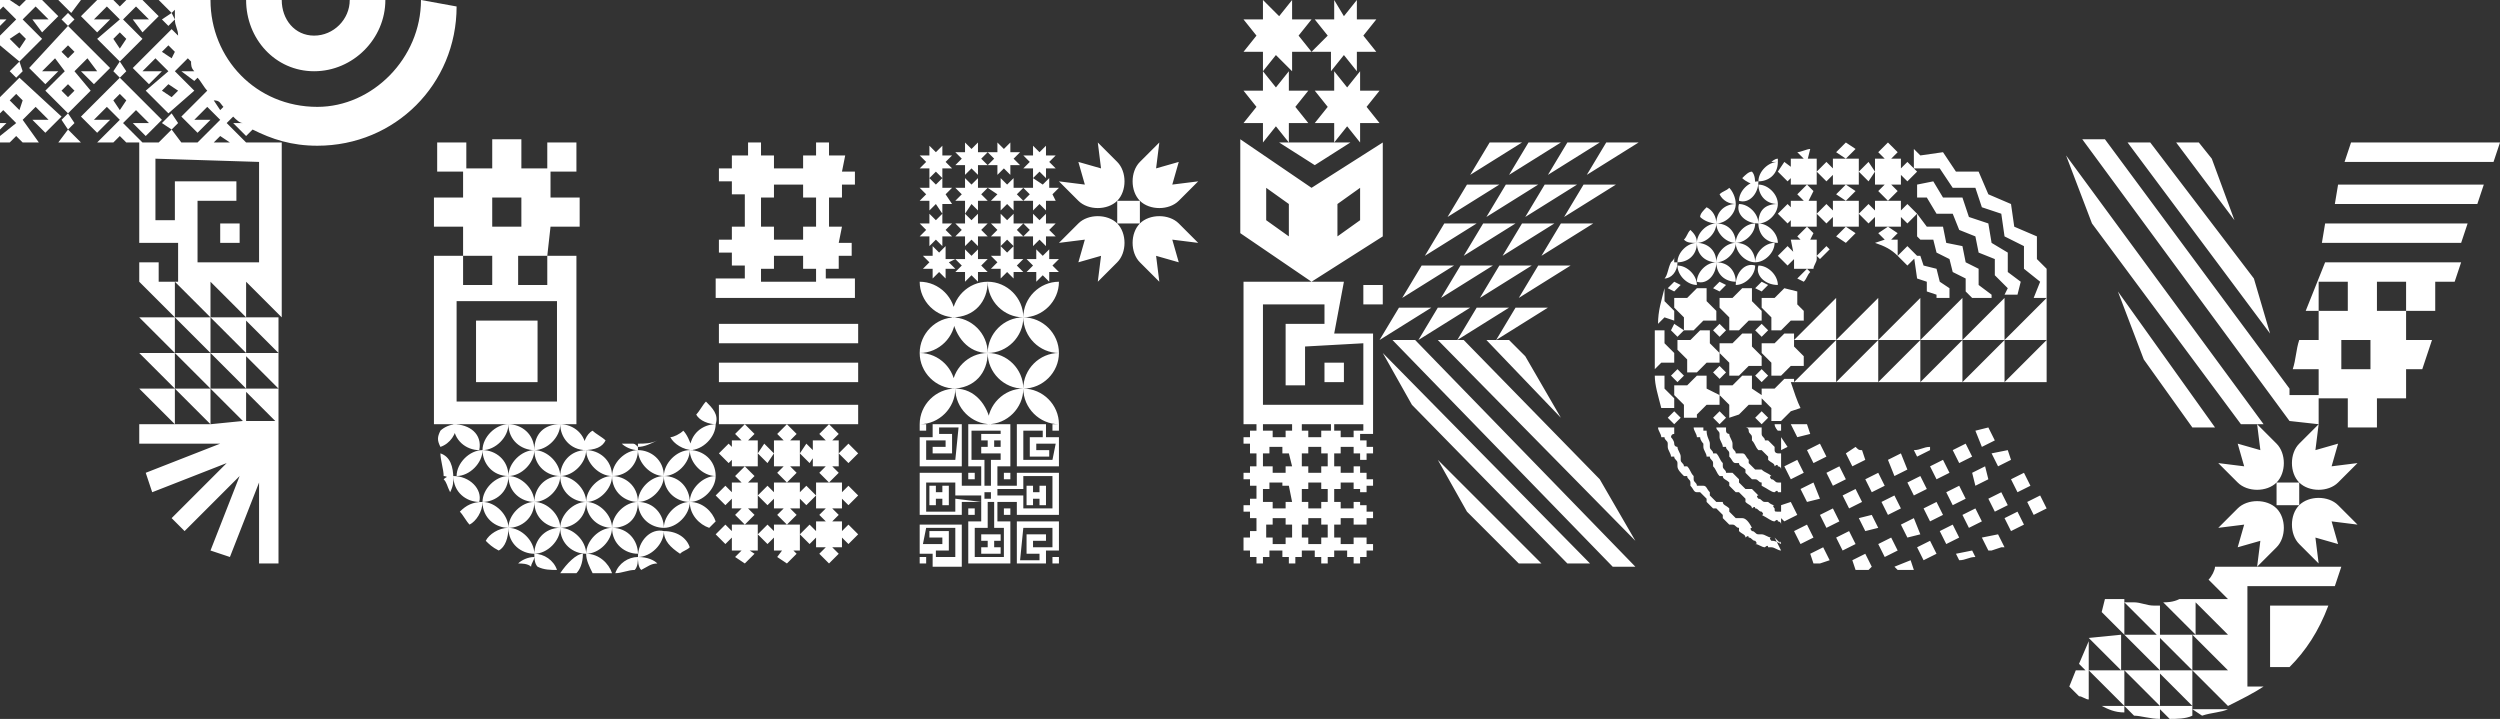<?xml version="1.0" encoding="utf-8"?>
<!-- Generator: Adobe Illustrator 22.0.0, SVG Export Plug-In . SVG Version: 6.00 Build 0)  -->
<svg version="1.2" baseProfile="tiny" id="Layer_1" xmlns="http://www.w3.org/2000/svg" xmlns:xlink="http://www.w3.org/1999/xlink"
	 x="0px" y="0px" viewBox="0 0 77.2 22.2" xml:space="preserve">
<rect x="0" y="0" width="77.2" height="22.2" fill="#333333" stroke="none"/>
<path fill="#FFFFFF" d="M30.5,13.1c0.6,0,1.1-0.5,1.1-1.1C31,12,30.5,12.5,30.5,13.1 M30.5,10.9c0,0.6,0.5,1.1,1.1,1.1
	C31.6,11.4,31.1,10.9,30.5,10.9 M29.5,12c0,0.6,0.5,1.1,1.1,1.1C30.5,12.5,30.1,12,29.5,12 M30.5,8.7c-0.6,0-1.1,0.5-1.1,1.1
	C30.1,9.8,30.5,9.3,30.5,8.7 M30.5,10.9c0-0.6-0.5-1.1-1.1-1.1C29.5,10.4,29.9,10.9,30.5,10.9 M29.5,9.8c-0.6,0-1.1,0.5-1.1,1.1
	C29,10.9,29.5,10.4,29.5,9.8 M30.5,10.9c-0.6,0-1.1,0.5-1.1,1.1C30.1,12,30.5,11.5,30.5,10.9 M31.6,12c0.6,0,1.1-0.5,1.1-1.1
	C32.1,10.9,31.6,11.4,31.6,12 M28.4,10.9c0,0.6,0.5,1.1,1.1,1.1C29.5,11.4,29,10.9,28.4,10.9 M29.5,8l-0.3,0V7.6l-0.2,0.2l-0.2-0.2
	l0,0.3l-0.3,0l0.2,0.2l-0.2,0.2l0.3,0l0,0.3l0.2-0.2l0.2,0.2l0-0.3l0.3,0l-0.2-0.2L29.5,8z M28.4,8.7c0,0.6,0.5,1.1,1.1,1.1
	C29.5,9.2,29,8.7,28.4,8.7 M28.4,13.1c0.6,0,1.1-0.5,1.1-1.1C28.9,12,28.4,12.5,28.4,13.1 M32.7,13.1c0-0.6-0.5-1.1-1.1-1.1
	C31.6,12.6,32.1,13.1,32.7,13.1 M29.8,6.6L30,6.3l0.2,0.2l0-0.3l0.3,0L30.3,6l0.2-0.2l-0.3,0l0-0.3L30,5.7l-0.2-0.2v0.3l-0.3,0
	L29.7,6l-0.2,0.2l0.3,0L29.8,6.6z M31.6,5.2h0.3l0,0.3l0.2-0.2l0.2,0.2V5.2l0.3,0l-0.2-0.2l0.2-0.2l-0.3,0l0-0.3l-0.2,0.2l-0.2-0.2
	l0,0.3l-0.3,0l0.2,0.2L31.6,5.2z M36.4,6.9c-0.3-0.3-0.9-0.3-1.2,0c-0.3,0.3-0.3,0.9,0,1.2l0.6,0.6l-0.1-0.8l0.7,0.2l-0.2-0.7
	L37,7.5L36.4,6.9z M33.3,6.9l-0.6,0.6l0.8-0.1l-0.2,0.7L34,7.9l-0.1,0.8l0.6-0.6c0.3-0.3,0.3-0.9,0-1.2C34.2,6.6,33.6,6.6,33.3,6.9
	 M31.9,5.5l0,0.3h-0.3L31.8,6l-0.2,0.2h0.3l0,0.3l0.2-0.2l0.2,0.2V6.2l0.3,0L32.5,6l0.2-0.2l-0.3,0l0-0.3l-0.2,0.2L31.9,5.5z
	 M31.9,6.6l0,0.3l-0.3,0l0.2,0.2l-0.2,0.2l0.3,0l0,0.3l0.2-0.2l0.2,0.2l0-0.3h0.3l-0.2-0.2l0.2-0.2l-0.3,0l0-0.3l-0.2,0.2L31.9,6.6z
	 M30.5,5.1l0.3,0v0.3l0.2-0.2l0.2,0.2l0-0.3l0.3,0l-0.2-0.2l0.2-0.2h-0.3l0-0.3l-0.2,0.2l-0.2-0.2l0,0.3l-0.3,0l0.2,0.2L30.5,5.1z
	 M36.4,5l-0.7,0.2l0.1-0.8L35.2,5c-0.3,0.3-0.3,0.9,0,1.2l-0.7,0l0,0.7l0.7,0V6.2c0.3,0.3,0.9,0.3,1.2,0L37,5.6l-0.8,0.1L36.4,5z
	 M31.6,8h-0.3V7.6l-0.2,0.2l-0.2-0.2l0,0.3l-0.3,0l0.2,0.2l-0.2,0.2l0.3,0l0,0.3l0.2-0.2l0.2,0.2V8.4h0.3l-0.2-0.2L31.6,8z
	 M32.7,10.9c0-0.6-0.5-1.1-1.1-1.1C31.6,10.4,32.1,10.9,32.7,10.9 M32.4,8l0-0.3l-0.2,0.2l-0.2-0.2l0,0.3l-0.3,0l0.2,0.2l-0.2,0.2
	l0.3,0l0,0.3l0.2-0.2l0.2,0.2l0-0.3l0.3,0l-0.2-0.2L32.7,8L32.4,8z M30.5,8l-0.3,0l0-0.3L30,7.9l-0.2-0.2l0,0.3l-0.3,0l0.2,0.2
	l-0.2,0.2l0.3,0v0.3L30,8.5l0.2,0.2V8.4l0.3,0l-0.2-0.2L30.5,8z M29.1,7.6l0-0.3l0.3,0l-0.2-0.2l0.2-0.2l-0.3,0l0-0.3l-0.2,0.2
	l-0.2-0.2l0,0.3l-0.3,0l0.2,0.2l-0.2,0.2h0.3v0.3l0.2-0.2L29.1,7.6z M29.5,5.1l0.3,0l0,0.3L30,5.2l0.2,0.2l0-0.3h0.3l-0.2-0.2
	l0.2-0.2l-0.3,0l0-0.3L30,4.6l-0.2-0.2l0,0.3l-0.3,0l0.2,0.2L29.5,5.1z M29.1,5.5l0-0.3h0.3l-0.2-0.2l0.2-0.2h-0.3l0-0.3l-0.2,0.2
	l-0.2-0.2v0.3l-0.3,0l0.2,0.2l-0.2,0.2l0.3,0l0,0.3l0.2-0.2L29.1,5.5z M31.6,7.3l-0.2-0.2l0.2-0.2h-0.3l0-0.3l-0.2,0.2l-0.2-0.2v0.3
	l-0.3,0l0.2,0.2l-0.2,0.2l0.3,0v0.3l0.2-0.2l0.2,0.2l0-0.3L31.6,7.3z M29.1,6.6l0-0.3l0.3,0L29.2,6l0.2-0.2l-0.3,0l0-0.3l-0.2,0.2
	l-0.2-0.2v0.3h-0.3L28.6,6l-0.2,0.2l0.3,0l0,0.3l0.2-0.2L29.1,6.6z M32.7,8.7c-0.6,0-1.1,0.5-1.1,1.1C32.2,9.8,32.7,9.3,32.7,8.7
	 M30.5,5.8L30.8,6l-0.2,0.2h0.3l0,0.3l0.2-0.2l0.2,0.2l0-0.3l0.3,0L31.4,6l0.2-0.2l-0.3,0l0-0.3l-0.2,0.2l-0.2-0.2l0,0.3H30.5z
	 M30.5,10.9c0.6,0,1.1-0.5,1.1-1.1C31,9.8,30.5,10.3,30.5,10.9 M30.5,8.7c0,0.6,0.5,1.1,1.1,1.1C31.6,9.2,31.1,8.7,30.5,8.7
	 M30.5,7.3l-0.2-0.2l0.2-0.2l-0.3,0l0-0.3L30,6.8l-0.2-0.2l0,0.3h-0.3l0.2,0.2l-0.2,0.2l0.3,0l0,0.3L30,7.4l0.2,0.2l0-0.3H30.5z
	 M33.5,5.7l-0.8-0.1l0.6,0.6c0.3,0.3,0.9,0.3,1.2,0c0.3-0.3,0.3-0.9,0-1.2l-0.6-0.6L34,5.2L33.3,5L33.5,5.7z M17.2,17.6
	c-0.1-0.3-0.4-0.5-0.7-0.5c0,0.1,0,0.3,0.1,0.4C16.8,17.6,17,17.6,17.2,17.6 M15,16.7c0.1,0.1,0.2,0.2,0.4,0.3
	c0.2-0.1,0.3-0.4,0.3-0.7C15.4,16.3,15.1,16.5,15,16.7 M16.4,17.5c0-0.1,0.1-0.2,0.1-0.3c-0.2,0-0.4,0.1-0.5,0.2
	C16.1,17.4,16.3,17.4,16.4,17.5 M14.2,15.8c0.1,0.1,0.2,0.3,0.3,0.4c0.2-0.1,0.4-0.4,0.4-0.7C14.6,15.5,14.4,15.6,14.2,15.8
	 M13.6,14c0,0.2,0.1,0.5,0.1,0.7c0.1,0,0.2,0.1,0.3,0.1C14,14.4,13.9,14.1,13.6,14 M13.9,15.2C14,15,14,14.9,14,14.7
	c-0.1,0-0.2,0-0.3,0.1C13.8,14.9,13.8,15,13.9,15.2 M17.3,17.7c0.2,0,0.3,0,0.5,0c0.1-0.1,0.2-0.3,0.2-0.6
	C17.8,17.1,17.5,17.4,17.3,17.7 M18.9,17.7c-0.1-0.3-0.4-0.6-0.8-0.6c0,0.2,0.1,0.4,0.2,0.6C18.5,17.7,18.7,17.7,18.9,17.7 M25.9,14
	l0-0.4l-0.4,0l-0.4,0l0,0.4l0,0.4h0.4l0.4,0L25.9,14z M13.6,13.8c0.3-0.1,0.5-0.4,0.5-0.7c-0.2,0-0.4,0.1-0.5,0.2
	C13.5,13.5,13.5,13.6,13.6,13.8 M25.6,14.9l0.3-0.3l-0.3-0.3l-0.3,0.3L25.6,14.9z M21.9,16.3c0.1-0.1,0.1-0.1,0.2-0.2
	c-0.1-0.3-0.4-0.6-0.8-0.6C21.3,15.9,21.6,16.2,21.9,16.3 M19,17.7c0.2,0,0.4-0.1,0.6-0.1c0.1-0.1,0.1-0.3,0.1-0.4
	C19.4,17.2,19.1,17.4,19,17.7 M20.3,17.4c-0.1-0.1-0.3-0.2-0.6-0.2c0,0.1,0,0.3,0.1,0.4C20,17.5,20.1,17.4,20.3,17.4 M21,17.1
	c0.1-0.1,0.2-0.1,0.3-0.2c-0.1-0.3-0.4-0.5-0.8-0.5C20.5,16.7,20.7,16.9,21,17.1 M18.7,13.6c-0.1-0.1-0.3-0.2-0.4-0.3
	c-0.2,0.1-0.3,0.4-0.3,0.6C18.4,13.9,18.6,13.8,18.7,13.6 M19.7,15.5c0.4,0,0.8-0.4,0.8-0.8C20.1,14.7,19.7,15.1,19.7,15.5
	 M19.7,15.5c0-0.5-0.4-0.8-0.8-0.8C18.9,15.2,19.3,15.5,19.7,15.5 M13.5,4.4l0,0.9l0.9,0l0-0.9L13.5,4.4z M16.5,15.5
	c0.4,0,0.8-0.4,0.8-0.8C16.8,14.7,16.5,15.1,16.5,15.5 M18.1,15.5c0.4,0,0.8-0.4,0.8-0.8C18.5,14.7,18.1,15.1,18.1,15.5 M19.7,13.9
	c-0.4,0-0.8,0.4-0.8,0.8C19.4,14.7,19.7,14.3,19.7,13.9 M16.5,13.9c0,0.5,0.4,0.8,0.8,0.8C17.3,14.3,16.9,13.9,16.5,13.9 M15.7,14.7
	c0,0.5,0.4,0.8,0.8,0.8C16.5,15.1,16.1,14.7,15.7,14.7 M20.5,14.7c0-0.5-0.4-0.8-0.8-0.8C19.7,14.3,20.1,14.7,20.5,14.7 M25.2,15.3
	l0,0.4l0.4,0l0.4,0l0-0.4l0-0.4l-0.4,0h-0.4V15.3z M17.8,4.4l-0.9,0l0,0.9l0.9,0L17.8,4.4z M16.5,13.9c-0.4,0-0.8,0.4-0.8,0.8
	C16.1,14.7,16.5,14.3,16.5,13.9 M17.3,14.7c0,0.5,0.4,0.8,0.8,0.8C18.1,15.1,17.7,14.7,17.3,14.7 M15.7,13.1c0,0.5,0.4,0.8,0.8,0.8
	C16.5,13.4,16.1,13.1,15.7,13.1 M19.7,13.7c0,0,0,0.1,0,0.1c0.2,0,0.4-0.1,0.6-0.2C20.1,13.7,19.9,13.7,19.7,13.7 M19.5,13.7
	c-0.1,0-0.2,0-0.3,0c0.1,0.1,0.3,0.2,0.5,0.2c0,0,0-0.1,0-0.1C19.6,13.7,19.6,13.7,19.5,13.7 M25.6,13.1l-0.3,0.3l0.3,0.3l0.3-0.3
	L25.6,13.1z M22.1,15.3l0.3,0.3l0.3-0.3L22.4,15L22.1,15.3z M22.1,16.5l0.3,0.3l0.3-0.3l-0.3-0.3L22.1,16.5z M22.2,14l0.3,0.3
	l0.3-0.3l-0.3-0.3L22.2,14z M23,13.1l-0.3,0.3l0.3,0.3l0.3-0.3L23,13.1z M25.6,16.2l0.3-0.3l-0.3-0.3l-0.3,0.3L25.6,16.2z M26.5,14
	l-0.3-0.3L25.9,14l0.3,0.3L26.5,14z M24.3,13.1l-0.3,0.3l0.3,0.3l0.3-0.3L24.3,13.1z M26.5,16.5l-0.3-0.3l-0.3,0.3l0.3,0.3
	L26.5,16.5z M23.5,4.4l-0.4,0l0,0.4l0.4,0L23.5,4.4z M26.5,15.3L26.2,15l-0.3,0.3l0.3,0.3L26.5,15.3z M25.6,4.4l-0.4,0l0,0.4l0.4,0
	L25.6,4.4z M18.9,14.7c0-0.5-0.4-0.8-0.8-0.8C18.1,14.3,18.5,14.7,18.9,14.7 M25.6,17.4l0.3-0.3l-0.3-0.3l-0.3,0.3L25.6,17.4z
	 M25.2,14l-0.3-0.3L24.7,14l0.3,0.3L25.2,14z M24.3,17.4l0.3-0.3l-0.3-0.3L24,17.2L24.3,17.4z M23,17.4l0.3-0.3L23,16.9l-0.3,0.3
	L23,17.4z M23.4,16.5l0.3,0.3l0.3-0.3l-0.3-0.3L23.4,16.5z M23,16.2l-0.4,0l0,0.4l0,0.4l0.4,0h0.4l0-0.4l0-0.4H23z M23,15.6
	l-0.3,0.3l0.3,0.3l0.3-0.3L23,15.6z M24.3,16.2l-0.4,0l0,0.4l0,0.4l0.4,0h0.4l0-0.4l0-0.4L24.3,16.2z M23.4,15.3l0-0.4H23l-0.4,0
	l0,0.4l0,0.4l0.4,0h0.4L23.4,15.3z M25.2,16.5l0,0.4l0.4,0l0.4,0l0-0.4v-0.4h-0.4l-0.4,0L25.2,16.5z M24.7,16.5l0.3,0.3l0.3-0.3
	l-0.3-0.3L24.7,16.5z M24.3,14.9l0.3-0.3l-0.3-0.3L24,14.6L24.3,14.9z M23.4,15.3l0.3,0.3l0.3-0.3L23.7,15L23.4,15.3z M24.3,16.2
	l0.3-0.3l-0.3-0.3L24,15.9L24.3,16.2z M25.2,15.3L24.9,15l-0.3,0.3l0.3,0.3L25.2,15.3z M23.4,14l0-0.4l-0.4,0h-0.4l0,0.4l0,0.4
	l0.4,0h0.4L23.4,14z M23,14.4l-0.3,0.3l0.3,0.3l0.3-0.3L23,14.4z M23.9,14l-0.3-0.3L23.4,14l0.3,0.3L23.9,14z M24.3,14.4l0.4,0
	l0-0.4l0-0.4l-0.4,0l-0.4,0V14l0,0.4L24.3,14.4z M23.9,15.3l0,0.4l0.4,0l0.4,0l0-0.4l0-0.4l-0.4,0l-0.4,0L23.9,15.3z M18.1,17.1
	c0.4,0,0.8-0.4,0.8-0.8C18.5,16.3,18.1,16.7,18.1,17.1 M19.7,15.5c-0.4,0-0.8,0.4-0.8,0.8C19.4,16.3,19.7,16,19.7,15.5 M18.1,15.5
	c0,0.5,0.4,0.8,0.8,0.8C18.9,15.9,18.5,15.5,18.1,15.5 M19.7,17.2c0.4,0,0.8-0.4,0.8-0.8C20.1,16.3,19.7,16.7,19.7,17.2 M18.9,16.3
	c0,0.5,0.4,0.8,0.8,0.8C19.7,16.7,19.4,16.3,18.9,16.3 M17.3,16.3c0,0.5,0.4,0.8,0.8,0.8C18.1,16.7,17.7,16.3,17.3,16.3 M19.7,15.5
	c0,0.5,0.4,0.8,0.8,0.8C20.5,15.9,20.2,15.5,19.7,15.5 M15.7,16.3c0,0.5,0.4,0.8,0.8,0.8C16.5,16.7,16.1,16.3,15.7,16.3 M16.5,15.5
	c-0.4,0-0.8,0.4-0.8,0.8C16.1,16.3,16.5,16,16.5,15.5 M16.5,15.5c0,0.5,0.4,0.8,0.8,0.8C17.3,15.9,16.9,15.5,16.5,15.5 M18.1,15.5
	c-0.4,0-0.8,0.4-0.8,0.8C17.7,16.3,18.1,16,18.1,15.5 M16.5,17.1c0.4,0,0.8-0.4,0.8-0.8C16.8,16.3,16.5,16.7,16.5,17.1 M22.2,13.1
	l4.3,0l0-0.6l-4.3,0L22.2,13.1z M21.8,12.4c-0.1,0.1-0.2,0.3-0.3,0.4c0.1,0.2,0.4,0.3,0.6,0.3C22.2,12.8,22,12.6,21.8,12.4
	 M22.2,11.8l4.3,0l0-0.6l-4.3,0L22.2,11.8z M22.2,10.6l4.3,0l0-0.6l-4.3,0L22.2,10.6z M21.3,13.9c0.4,0,0.8-0.4,0.8-0.8
	C21.7,13.1,21.3,13.4,21.3,13.9 M21.3,15.5c0.4,0,0.8-0.4,0.8-0.8C21.7,14.7,21.3,15.1,21.3,15.5 M21.1,13.3
	c-0.1,0.1-0.3,0.2-0.4,0.2c0.1,0.2,0.4,0.4,0.7,0.4C21.3,13.6,21.2,13.4,21.1,13.3 M20.5,14.7c0,0.5,0.4,0.8,0.8,0.8
	C21.3,15.1,21,14.7,20.5,14.7 M20.5,16.3c0.4,0,0.8-0.4,0.8-0.8C20.9,15.5,20.5,15.9,20.5,16.3 M22.1,14.7c0-0.5-0.4-0.8-0.8-0.8
	C21.3,14.3,21.7,14.7,22.1,14.7 M20.5,14.7c0.4,0,0.8-0.4,0.8-0.8C20.9,13.9,20.5,14.3,20.5,14.7 M26.1,4.8l-1.3,0l0,0.4l-0.9,0
	l0-0.4l-1.3,0l0,0.4l-0.4,0l0,0.4l0.4,0l0,0.4l0.4,0L23,7l-0.4,0l0,0.4l-0.4,0l0,0.4l0.4,0l0,0.4l0.4,0l0,0.4l-0.9,0l0,0.6l4.3,0
	l0-0.6l-0.9,0V8.3l0.4,0l0-0.4l0.4,0l0-0.4l-0.4,0L26,7h-0.4l0-0.9l0.4,0l0-0.4h0.4l0-0.4l-0.4,0L26.1,4.8z M25.2,8.7l-1.7,0l0-0.4
	l0.4,0l0-0.4l0.9,0l0,0.4l0.4,0L25.2,8.7z M25.2,7l-0.4,0l0,0.4l-0.9,0l0-0.4l-0.4,0l0-0.9l0.4,0l0-0.4l0.9,0l0,0.4h0.4L25.2,7z
	 M18.1,13.9c0-0.5-0.4-0.8-0.8-0.8C17.3,13.5,17.6,13.9,18.1,13.9 M15.7,13.1c-0.4,0-0.8,0.4-0.8,0.8C15.3,13.9,15.7,13.5,15.7,13.1
	 M17.3,13.1l0.5,0l0-5.2l-0.9,0l0,0.9l-0.9,0l0-0.9l0.9,0L17,7l0.9,0l0-0.9l-0.9,0l0-0.9l-0.9,0l0-0.9l-0.9,0l0,0.9l-0.9,0l0,0.9
	l-0.9,0l0,0.9l0.9,0l0,0.9l0.9,0l0,0.9l-0.9,0l0-0.9l-0.9,0l0,5.2l0.5,0l1.6,0L17.3,13.1z M15.2,6.1l0.9,0l0,0.9l-0.9,0L15.2,6.1z
	 M14.1,9.3l3.1,0l0,3.1l-3.1,0L14.1,9.3z M15.7,14.7c0-0.5-0.4-0.8-0.8-0.8C14.9,14.3,15.2,14.7,15.7,14.7 M17.3,14.7
	c0.4,0,0.8-0.4,0.8-0.8C17.6,13.9,17.3,14.3,17.3,14.7 M16.5,13.9c0.4,0,0.8-0.4,0.8-0.8C16.8,13.1,16.5,13.4,16.5,13.9 M14.7,11.8
	l1.9,0l0-1.9l-1.9,0L14.7,11.8z M14,13.1c0,0.5,0.4,0.8,0.8,0.8C14.9,13.4,14.5,13.1,14,13.1 M14,14.7c0,0.5,0.4,0.8,0.8,0.8
	C14.9,15.1,14.5,14.7,14,14.7 M14.9,13.9c-0.4,0-0.8,0.4-0.8,0.8C14.5,14.7,14.9,14.3,14.9,13.9 M15.7,14.7c-0.4,0-0.8,0.4-0.8,0.8
	C15.3,15.5,15.7,15.2,15.7,14.7 M14.9,15.5c0,0.5,0.4,0.8,0.8,0.8C15.7,15.9,15.3,15.5,14.9,15.5 M69,6.8l-0.7-1.9l-0.4-0.5l-0.7,0
	L69,6.8z M71,15.6c-0.3,0.3-0.3,0.9,0,1.2l0.6,0.6l-0.1-0.8l0.7,0.2L72,16.1l0.8,0.1l-0.6-0.6C71.9,15.3,71.3,15.3,71,15.6
	 M64.5,19.7l1,1l0-1.1L64.5,19.7L64.5,19.7z M70.3,16.9c0.3-0.3,0.3-0.9,0-1.2c-0.3-0.3-0.9-0.3-1.2,0l-0.6,0.6l0,0l0.8-0.1
	l-0.2,0.7l0.7-0.2l-0.1,0.8L70.3,16.9z M72.1,6.3l4.4,0l0.2-0.6l-4.5,0L72.1,6.3z M71.7,7.5l4.3,0l0.2-0.6l-4.4,0L71.7,7.5z
	 M66.4,4.4l-0.7,0l4.4,5.9l-0.5-1.7L66.4,4.4z M64.9,18.9l0.7,0.7l0-1.1l-0.6,0L64.9,18.9z M70.7,13L70.7,13l0.9,0.1l0-0.9l-0.9,0
	v-0.2l-5.7-7.7l-0.7,0L70.7,13z M67,22.2c0.2,0,0.5,0,0.7-0.1l0-0.3l-1.1,0L67,22.2z M67.7,21.8l0-1.1l-1.1,0L67.7,21.8z M65.9,22.1
	c0.2,0,0.5,0.1,0.8,0.1l0-0.4l-1.1,0L65.9,22.1z M67.7,20.7l0-1.1l-1.1,0L67.7,20.7z M66.8,18.6l1,1l0-1.1l-0.5,0
	C67.1,18.6,66.9,18.6,66.8,18.6 M70.1,20.6l0.6,0c0.5-0.5,0.9-1.1,1.2-1.9l-1.8,0L70.1,20.6z M72.6,4.4L72.4,5L77,5l0.2-0.6
	L72.6,4.4z M68.2,17.9l0.6,0.6v0l-1.1,0l1.1,1.1l-1.1,0l1.1,1.1l-1.1,0l1.1,1.1c0.4-0.2,0.8-0.4,1.1-0.6l-0.5,0l0-3.1l2.7,0l0.2-0.6
	l-3.9,0C68.4,17.6,68.3,17.8,68.2,17.9 M66.7,21.8l0-1.1l-1.1,0L66.7,21.8z M66.7,20.7l0-1.1l-1.1,0L66.7,20.7z M68,22.1
	c0.3-0.1,0.6-0.1,0.8-0.2l-1.1,0L68,22.1z M65.9,18.6h-0.3l1.1,1.1l0-1c-0.1,0-0.1,0-0.2,0C66.3,18.7,66.1,18.6,65.9,18.6 M71.2,9.6
	l0.4,0l0-0.9l0.9,0l0,0.9l-0.9,0l0,0.9l-0.6,0c-0.1,0.3-0.1,0.6-0.2,0.9l0.8,0l0,0.9l0.9,0l0,0.9l0.9,0l0-0.9l0.9,0l0-0.9l0.5,0
	l0.3-0.9l-0.8,0l0-0.9l-0.9,0l0-0.9l0.9,0l0,0.9l0.9,0l0-0.9l0.6,0l0.2-0.6l-4.2,0L71.2,9.6z M73.2,11.4l-0.9,0l0-0.9l0.9,0
	L73.2,11.4z M63.9,21.2l0.3,0.3c0.1,0,0.2,0.1,0.3,0.1l0-0.9l-0.4,0L63.9,21.2z M65.4,9l0.8,2.1l1.5,2.1h0.7L65.4,9z M64.5,19.8
	l-0.3,0.7l0.3,0.3L64.5,19.8z M65.6,21.8l0-1.1l-1.1,0L65.6,21.8z M65.6,22v-0.2l-0.7,0C65.1,21.9,65.3,22,65.6,22 M70.3,15.6l0.7,0
	l0-0.7c0.3,0.3,0.9,0.3,1.2,0l0.6-0.6L72,14.4l0.2-0.7l-0.7,0.2l0.1-0.8L71,13.7c-0.3,0.3-0.3,0.9,0,1.2l-0.7,0L70.3,15.6z
	 M69.7,13.1l0.1,0.8l-0.7-0.2l0.2,0.7l-0.8-0.1l0.6,0.6c0.3,0.3,0.9,0.3,1.2,0c0.3-0.3,0.3-0.9,0-1.2L69.7,13.1z M63.8,4.8l0.8,2.1
	l4.6,6.2l0.7,0L63.8,4.8z M54.9,8.8c0-0.3-0.3-0.6-0.6-0.6C54.2,8.5,54.5,8.8,54.9,8.8 M60,14.2l-0.4,0.2l0.2,0.4l0.4-0.2L60,14.2z
	 M53,6.9c0,0.3,0.3,0.6,0.6,0.6C53.6,7.2,53.4,6.9,53,6.9c0.3,0,0.6-0.3,0.6-0.6C53.3,6.3,53,6.5,53,6.9c0-0.2-0.1-0.4-0.3-0.5
	c-0.1,0.1-0.2,0.2-0.2,0.3C52.6,6.8,52.8,6.9,53,6.9L53,6.9c-0.3,0-0.6,0.3-0.6,0.6C52.7,7.5,53,7.2,53,6.9 M54.3,6.9
	c0-0.3-0.3-0.6-0.6-0.6C53.6,6.6,53.9,6.9,54.3,6.9 M52.4,8.8c0-0.3-0.3-0.6-0.6-0.6C51.8,8.5,52.1,8.8,52.4,8.8 M52.4,7.5
	c-0.3,0-0.6,0.3-0.6,0.6C52.1,8.1,52.4,7.9,52.4,7.5 M53.8,10.3l-0.3,0.3h-0.4v0.3l0.3,0.3l0,0.4h0.3l0.3-0.3l0.4,0l0-0.3l-0.3-0.3
	l0-0.4H53.8z M52,7.4c0.1,0.1,0.2,0.1,0.4,0.1c0-0.2-0.1-0.3-0.2-0.4C52.1,7.2,52.1,7.3,52,7.4 M53.1,10.4L53.1,10.4L53.1,10.4
	L53.1,10.4l0.2-0.2h0l0,0L53.1,10v0h0l0,0l-0.2,0.2l0,0L53.1,10.4z M53.8,5.5c0.1,0.1,0.3,0.2,0.4,0.2c0-0.1,0-0.3-0.1-0.4
	C54,5.3,53.9,5.4,53.8,5.5 M54.9,5c-0.3,0-0.6,0.3-0.6,0.6C54.6,5.6,54.9,5.4,54.9,5 M53.4,5.8c-0.1,0.1-0.2,0.1-0.3,0.2
	c0.1,0.2,0.3,0.3,0.5,0.3C53.6,6.1,53.5,5.9,53.4,5.8 M54.7,5c0.1,0,0.1,0,0.2,0c0,0,0-0.1,0-0.1C54.8,4.9,54.7,5,54.7,5 M53,8.1
	L53,8.1c-0.3,0-0.6,0.3-0.6,0.6C52.7,8.8,53,8.5,53,8.1c0,0.4,0.3,0.6,0.6,0.6C53.6,8.4,53.4,8.1,53,8.1c0.3,0,0.6-0.3,0.6-0.6
	C53.3,7.5,53,7.8,53,8.1c0-0.4-0.3-0.6-0.6-0.6C52.4,7.9,52.7,8.1,53,8.1 M54.9,7.5c0-0.3-0.3-0.6-0.6-0.6
	C54.3,7.2,54.5,7.5,54.9,7.5 M59.3,16.5L59.1,16l-0.4,0.2l0.2,0.4L59.3,16.5z M55.4,7.9l0,0.4l0.4,0H56C56,8.2,56.1,8.1,56.1,8
	l0-0.2l0-0.4h-0.4l-0.4,0L55.4,7.9z M54.2,8.1c0.3,0,0.6-0.3,0.6-0.6C54.5,7.5,54.2,7.8,54.2,8.1 M54.3,6.9c0.3,0,0.6-0.3,0.6-0.6
	C54.5,6.3,54.3,6.5,54.3,6.9 M53.6,7.5c0.3,0,0.6-0.3,0.6-0.6C53.9,6.9,53.6,7.2,53.6,7.5 M59.3,14.7l-0.4,0.2l0.2,0.4l0.4-0.2
	L59.3,14.7z M53.6,8.8c0.3,0,0.6-0.3,0.6-0.6C53.9,8.1,53.6,8.4,53.6,8.8 M53.6,7.5c0,0.3,0.3,0.6,0.6,0.6C54.2,7.8,54,7.5,53.6,7.5
	 M54.3,5.6c-0.3,0-0.6,0.3-0.6,0.6C54,6.3,54.3,6,54.3,5.6 M51.8,8.1c-0.1,0-0.1,0-0.2,0c-0.1,0.2-0.1,0.4-0.2,0.5
	C51.6,8.6,51.8,8.4,51.8,8.1 M60,15.9l-0.2-0.4l-0.4,0.2l0.2,0.4L60,15.9z M51.7,9.9l0-0.3l-0.3-0.3l0-0.4h0
	c-0.1,0.4-0.2,0.7-0.2,1.1l0.2-0.2L51.7,9.9z M54.9,6.3c0-0.3-0.3-0.6-0.6-0.6C54.3,6,54.5,6.3,54.9,6.3 M54.9,5.3l0.3,0.3l0.3-0.3
	L55.1,5L54.9,5.3z M57,4.4C57,4.4,57,4.4,57,4.4l-0.3,0.3L57,4.9l0.3-0.3L57,4.4z M59.2,5.3L58.9,5l-0.3,0.3l0.3,0.3L59.2,5.3z
	 M55.9,4.6c-0.1,0-0.3,0.1-0.4,0.1l0.3,0.3L55.9,4.6L55.9,4.6z M54.9,7.9l0.3,0.3l0.3-0.3l-0.3-0.3L54.9,7.9z M57.9,7.5
	c0.3,0.1,0.5,0.2,0.7,0.4l0-0.1l0-0.4l-0.4,0L57.9,7.5L57.9,7.5z M59.2,6.6l-0.3-0.3l-0.3,0.3l0.3,0.3L59.2,6.6z M58.3,7.5l0.3-0.3
	L58.3,7L58,7.2L58.3,7.5z M57,7.5l0.3-0.3L57,7l-0.3,0.3L57,7.5z M59.2,7.9l-0.3-0.3l-0.3,0.3l0.3,0.3L59.2,7.9z M62,15.6l-0.2-0.4
	l-0.4,0.2l0.2,0.4L62,15.6z M61.2,16.1l-0.2-0.4l-0.4,0.2l0.2,0.4L61.2,16.1z M61.3,14.4l-0.4,0.2L61,15l0.4-0.2L61.3,14.4z
	 M60.7,15.4l-0.2-0.4l-0.4,0.2l0.2,0.4L60.7,15.4z M62.7,15l-0.2-0.4l-0.4,0.2l0.2,0.4L62.7,15z M63.2,10.5l-1.3,1.3l1.3,0
	L63.2,10.5z M54.9,6.6l0.3,0.3l0.3-0.3l-0.3-0.3L54.9,6.6z M62,13.9L61.5,14l0.2,0.4l0.4-0.2L62,13.9z M58.3,4.4
	C58.3,4.4,58.3,4.4,58.3,4.4L58,4.7l0.3,0.3l0.3-0.3L58.3,4.4z M55.8,5.7l-0.3,0.3l0.3,0.3L56,5.9L55.8,5.7z M56.1,5.3l0-0.4l-0.4,0
	l-0.4,0l0,0.4v0.4l0.4,0l0.4,0L56.1,5.3z M56.7,5.3L56.4,5l-0.3,0.3l0.3,0.3L56.7,5.3z M57,5.7l0.4,0l0-0.4l0-0.4H57l-0.4,0l0,0.4
	l0,0.4H57z M56.1,6.6l0-0.4l-0.4,0h-0.4l0,0.4l0,0.4h0.4l0.4,0L56.1,6.6z M55.7,8.7c0.1-0.1,0.1-0.2,0.2-0.3l-0.1-0.1l-0.3,0.3
	L55.7,8.7z M56.5,7.7l-0.1-0.1l-0.3,0.3l0.1,0.1C56.3,7.9,56.4,7.8,56.5,7.7 M55.8,7l-0.3,0.3l0.3,0.3L56,7.2L55.8,7z M57.4,6.6
	l0.3,0.3l0.3-0.3l-0.3-0.3L57.4,6.6z M56.1,6.6l0.3,0.3l0.3-0.3l-0.3-0.3L56.1,6.6z M57.9,6.6l0,0.4l0.4,0h0.4V6.6l0-0.4h-0.4
	l-0.4,0V6.6z M57,6.2h-0.4l0,0.4l0,0.4H57l0.4,0l0-0.4V6.2L57,6.2z M55.1,10.3l-0.3,0.3l-0.4,0v0.3l0.3,0.3l0,0.4l0.3,0l0.3-0.3
	l0.4,0v-0.3l-0.3-0.3v-0.4H55.1z M57,5.7l-0.3,0.3L57,6.2l0.3-0.3L57,5.7z M58.3,6.2l0.3-0.3l-0.3-0.3L58,5.9L58.3,6.2z M57.9,5.3
	L57.7,5l-0.3,0.3l0.3,0.3L57.9,5.3z M58.3,5.7h0.4V5.3l0-0.4h-0.4l-0.4,0l0,0.4v0.4L58.3,5.7z M51.6,8.1c0,0,0.1,0,0.1,0
	c0-0.1,0-0.2,0-0.2C51.7,8,51.7,8,51.6,8.1 M54.4,12.7L54.4,12.7L54.4,12.7L54.4,12.7L54.4,12.7L54.4,12.7l-0.2,0.2h0l0.2,0.2l0,0h0
	l0.2-0.2h0h0L54.4,12.7z M55.1,8.9l-0.3,0.3l-0.4,0v0.3l0.3,0.3v0.4l0.3,0l0.3-0.3h0.4l0-0.3l-0.2-0.2h0c0,0,0,0,0,0l0,0l0-0.4
	L55.1,8.9z M53.8,8.9l-0.3,0.3l-0.4,0l0,0.3l0.3,0.3v0.4h0.3L54,9.9l0.4,0l0-0.3l-0.3-0.3l0-0.4L53.8,8.9z M54.4,11.4L54.4,11.4
	L54.4,11.4L54.4,11.4L54.4,11.4L54.4,11.4l-0.2,0.2l0,0l0.2,0.2l0,0l0.2-0.2h0h0L54.4,11.4z M52.4,8.9l-0.3,0.3l-0.4,0l0,0.3
	l0.3,0.3l0,0.4l0.3,0l0.3-0.3l0.4,0V9.6l-0.3-0.3l0-0.4L52.4,8.9z M51.7,12.7L51.7,12.7L51.7,12.7L51.7,12.7L51.7,12.7L51.7,12.7
	l-0.2,0.2h0v0l0.2,0.2l0,0h0h0l0.2-0.2v0L51.7,12.7z M54.8,16.1c0,0,0.1-0.1,0.1,0c0,0,0.1,0,0.1,0.1v-0.2l0.1,0.1l0.4-0.2l-0.2-0.4
	L55,15.6v0.2h0c0,0-0.1,0-0.1,0c-0.1,0-0.1,0-0.1-0.1c0,0-0.1-0.1,0-0.1c0,0,0,0,0,0c-0.1,0-0.2-0.1-0.2-0.1c0,0,0,0,0,0
	c0,0,0,0-0.1,0c0,0,0,0,0,0c-0.1,0-0.1-0.1-0.2-0.1c0,0-0.1-0.1,0-0.1c0,0,0,0,0,0c-0.1-0.1-0.1-0.1-0.2-0.2c0,0,0,0,0,0
	c0,0,0,0-0.1,0c0,0,0,0-0.1,0c-0.1-0.1-0.1-0.1-0.2-0.2c0,0,0-0.1,0-0.1c0,0,0,0,0,0c-0.1-0.1-0.1-0.1-0.2-0.2c0,0,0,0,0,0
	c0,0,0,0-0.1,0c0,0,0,0-0.1,0c0-0.1-0.1-0.1-0.1-0.2c0,0,0-0.1,0-0.1c0,0,0,0,0,0c-0.1-0.1-0.1-0.2-0.2-0.3c0,0,0,0,0,0c0,0,0,0,0,0
	c0,0-0.1,0-0.1,0c0-0.1-0.1-0.1-0.1-0.2c0,0,0-0.1,0-0.1c0,0,0,0,0,0c0-0.1-0.1-0.2-0.1-0.4l0,0l-0.1,0c0,0,0-0.1,0-0.1c0,0,0,0,0,0
	l-0.3,0c0,0,0,0,0,0c0,0.1,0.1,0.2,0.1,0.3c0,0,0.1,0,0.1,0c0,0.1,0.1,0.2,0.1,0.2c0,0,0,0.1,0,0.1c0,0.1,0.1,0.2,0.1,0.3
	c0,0,0.1,0,0.1,0c0,0.1,0.1,0.1,0.1,0.2c0,0,0,0.1,0,0.1c0.1,0.1,0.1,0.2,0.2,0.3c0,0,0.1,0,0.1,0c0,0.1,0.1,0.1,0.2,0.2
	c0,0,0,0.1,0,0.1c0.1,0.1,0.1,0.1,0.2,0.2c0,0,0.1,0,0.1,0c0.1,0.1,0.1,0.1,0.2,0.2c0,0,0,0.1,0,0.1c0.1,0.1,0.2,0.1,0.2,0.2
	c0,0,0.1-0.1,0.1,0c0.1,0,0.1,0.1,0.2,0.1c0,0,0.1,0.1,0,0.1C54.6,16,54.7,16.1,54.8,16.1 M52.4,12.8l0.3-0.3l0.4,0l0-0.3L52.7,12
	l0-0.4l-0.3,0l-0.3,0.3h-0.4l0,0.3l0.3,0.3l0,0.4H52.4z M53.7,12.8l0.3-0.3l0.4,0v-0.3L54.1,12v-0.4h-0.3l-0.3,0.3h-0.4l0,0.3
	l0.3,0.3l0,0.4L53.7,12.8z M56.4,14.1l-0.2-0.4l-0.4,0.2l0.2,0.4L56.4,14.1z M55.6,12.6c-0.1-0.2-0.2-0.5-0.3-0.8h0.1l0-0.1l-0.3,0
	l-0.3,0.3h-0.4v0.3l0.3,0.3v0.4h0.3l0.3-0.3L55.6,12.6z M59.9,5.2l0.4,0.6l0.7,0l0.2,0.6l0.6,0.2l0.1,0.7l0.6,0.3l0,0.7l0.5,0.4
	l-0.2,0.5l0.4,0l0-0.9L62.9,8l0-0.7L62.2,7l-0.1-0.7L61.4,6l-0.3-0.7l-0.7,0l-0.4-0.6l-0.7,0.1l-0.2-0.2l0,0.6l0,0L59.9,5.2z
	 M55.9,13.4l-0.1-0.3l-0.5,0l0.2,0.4L55.9,13.4z M55,13.5l0,0.4l0.2-0.1L55,13.5z M55,14C55,14,55,14,55,14c-0.1,0-0.1,0-0.1,0
	c0,0-0.1,0-0.1-0.1c0,0,0-0.1,0-0.1c0,0,0,0,0,0c-0.1-0.1-0.1-0.1-0.2-0.2c0,0,0,0,0,0c0,0,0,0,0,0c0,0-0.1,0-0.1,0
	c0-0.1-0.1-0.1-0.1-0.2c0,0,0-0.1,0-0.1c0,0,0,0,0,0c0,0,0,0,0,0c0,0,0-0.1,0-0.1l-0.5,0c0,0,0,0,0,0c0,0,0.1,0,0.1,0.1
	c0,0.1,0.1,0.1,0.1,0.2c0,0,0,0.1,0,0.1c0.1,0.1,0.1,0.2,0.2,0.3c0,0,0.1,0,0.1,0c0.1,0.1,0.1,0.1,0.2,0.2c0,0,0,0.1,0,0.1
	c0.1,0.1,0.2,0.1,0.2,0.2c0,0,0.1-0.1,0.1,0c0,0,0.1,0,0.1,0.1L55,14z M54.4,10L54.4,10L54.4,10L54.4,10l-0.2,0.2l0,0l0.2,0.2l0,0h0
	h0l0.2-0.2h0h0L54.4,10z M53.1,11.7L53.1,11.7L53.1,11.7L53.1,11.7l0.2-0.2h0l0,0l-0.2-0.2v0l0,0h0l-0.2,0.2v0L53.1,11.7z M55,13.1
	l-0.2,0c0,0,0,0,0,0c0,0.1,0.1,0.2,0.1,0.2c0,0,0.1,0,0.1,0c0,0,0,0,0,0L55,13.1z M58.4,16.6l-0.4,0.2l0.2,0.4l0.4-0.2L58.4,16.6z
	 M59.2,16.9l0.2,0.4l0.4-0.2l-0.2-0.4L59.2,16.9z M60.3,16.2l-0.4,0.2l0.2,0.4l0.4-0.2L60.3,16.2z M58.5,17.5l0.1,0.1l0.5,0
	c0,0,0,0,0,0l-0.1-0.3L58.5,17.5z M60.4,17.1l0.1,0.2c0.2,0,0.3-0.1,0.5-0.1l-0.1-0.2L60.4,17.1z M61.2,16.6l0.2,0.4c0,0,0,0,0.1,0
	l0.3-0.1c0,0,0.1,0,0.1,0l-0.2-0.4L61.2,16.6z M63.2,10.5l0-1.3l-1.3,1.3L63.2,10.5z M61.9,16l0.2,0.4l0.4-0.2l-0.2-0.4L61.9,16z
	 M62.6,15.5l0.2,0.4l0.4-0.2L63,15.3L62.6,15.5z M55,16.8L55,16.8L55,16.8C55,16.7,55,16.7,55,16.8C55,16.7,54.9,16.7,55,16.8
	c-0.2-0.1-0.2-0.1-0.3-0.1c0,0-0.1-0.1,0-0.1c0,0,0,0,0,0c-0.1,0-0.2-0.1-0.3-0.1l0,0c0,0,0,0-0.1,0c0,0,0,0,0,0
	c-0.1,0-0.1-0.1-0.2-0.1c0,0-0.1-0.1,0-0.1c0,0,0,0,0,0C54,16.1,53.9,16,53.8,16c0,0,0,0,0,0c0,0,0,0-0.1,0c0,0,0,0-0.1,0
	c-0.1-0.1-0.1-0.1-0.2-0.2c0,0,0-0.1,0-0.1c0,0,0,0,0,0c-0.1-0.1-0.2-0.1-0.2-0.2c0,0,0,0,0,0c0,0,0,0-0.1,0c0,0,0,0-0.1,0
	c-0.1-0.1-0.1-0.1-0.2-0.2c0,0,0-0.1,0-0.1c0,0,0,0,0,0c-0.1-0.1-0.1-0.2-0.2-0.2c0,0,0,0,0,0c0,0,0,0-0.1,0c0,0,0,0-0.1,0
	c0-0.1-0.1-0.1-0.1-0.2c0,0,0-0.1,0-0.1h0c-0.1-0.1-0.1-0.2-0.2-0.3l0,0c0,0,0,0,0,0c0,0-0.1,0-0.1,0c0-0.1-0.1-0.1-0.1-0.2
	c0,0,0-0.1,0-0.1c0,0,0,0,0,0c0-0.1-0.1-0.2-0.1-0.3c0,0,0,0,0,0c0,0,0,0,0,0c0,0-0.1,0-0.1-0.1c0-0.1-0.1-0.2-0.1-0.2
	c0,0,0-0.1,0.1-0.1c0,0,0,0,0,0c0,0,0,0,0-0.1c0,0,0,0,0-0.1l-0.5,0c0,0.1,0.1,0.2,0.1,0.3c0,0,0.1,0,0.1,0c0,0.1,0.1,0.1,0.1,0.2
	c0,0,0,0.1,0,0.1c0,0.1,0.1,0.2,0.1,0.3c0,0,0.1,0,0.1,0c0,0.1,0.1,0.1,0.1,0.2c0,0,0,0.1,0,0.1c0,0.1,0.1,0.2,0.2,0.3
	c0,0,0.1,0,0.1,0c0,0.1,0.1,0.1,0.1,0.2c0,0,0,0.1,0,0.1c0.1,0.1,0.1,0.2,0.2,0.2c0,0,0.1,0,0.1,0c0.1,0.1,0.1,0.1,0.2,0.2
	c0,0,0,0.1,0,0.1c0.1,0.1,0.1,0.1,0.2,0.2c0,0,0.1,0,0.1,0c0.1,0.1,0.1,0.1,0.2,0.2c0,0,0,0.1,0,0.1c0.1,0.1,0.1,0.1,0.2,0.2
	c0,0,0.1,0,0.1,0c0.1,0,0.1,0.1,0.2,0.1c0,0,0,0.1,0,0.1c0.1,0.1,0.2,0.1,0.2,0.2c0,0,0.1-0.1,0.1,0c0.1,0,0.1,0.1,0.2,0.1
	c0,0,0.1,0.1,0,0.1c0.1,0,0.2,0.1,0.3,0.1c0,0,0.1-0.1,0.1,0c0,0,0.1,0,0.1,0v0c0.1,0,0.2,0.1,0.3,0.1l0,0l-0.2-0.4L55,16.8z
	 M57.2,17.3l0.1,0.3l0.4,0l0.1-0.1l-0.2-0.4L57.2,17.3z M51.7,11.2v-0.3l-0.3-0.3v-0.4h-0.3c0,0.2,0,0.4,0,0.7c0,0.2,0,0.3,0,0.5
	l0.2-0.2L51.7,11.2z M58.7,15.7l-0.2-0.4l-0.4,0.2l0.2,0.4L58.7,15.7z M57.1,16.4l-0.4,0.2l0.2,0.4l0.4-0.2L57.1,16.4z M55.9,17.1
	l0.1,0.3c0.1,0,0.1,0,0.2,0l0.3-0.1l-0.2-0.4L55.9,17.1z M55.8,16.2l-0.4,0.2l0.2,0.4l0.4-0.2L55.8,16.2z M51.7,12.3L51.4,12l0-0.4
	l-0.3,0c0,0.3,0.1,0.6,0.2,1l0,0l0.4,0L51.7,12.3z M61.9,10.5l-1.3,1.3l1.3,0L61.9,10.5z M61.2,13.8l0.4-0.2l-0.2-0.4L61,13.3
	L61.2,13.8z M59.2,14.1l0.4-0.2l0-0.1c-0.2,0-0.3,0.1-0.5,0.1L59.2,14.1z M61.5,7.5l-0.1-0.6l-0.6-0.2l-0.2-0.6l-0.6,0l-0.3-0.5
	l-0.5,0.1l0,0.4l0.3,0l0.3,0.5l0.5,0l0.2,0.5L61,7.3l0.1,0.5L61.6,8l0,0.5L62,8.9l-0.1,0.2h0l0.4,0l0.1-0.4L62,8.4l0-0.6L61.5,7.5z
	 M53.1,13.1L53.1,13.1L53.1,13.1L53.1,13.1L53.1,13.1l0.2-0.2h0l0,0l-0.2-0.2l0,0l0,0l-0.2,0.2v0l0,0L53.1,13.1z M52.4,11.5l0.3-0.3
	l0.4,0l0-0.3l-0.3-0.3v-0.4l-0.3,0l-0.3,0.3l-0.4,0l0,0.3l0.3,0.3l0,0.4H52.4z M61.9,10.5l0-1.3l-1.3,1.3L61.9,10.5z M58,14.6
	l-0.4,0.2l0.2,0.4l0.4-0.2L58,14.6z M60.6,10.5l-1.3,1.3l1.3,0L60.6,10.5z M59.3,10.5l0-1.3L58,10.5L59.3,10.5z M59.3,11.8l0-1.3
	L58,11.8L59.3,11.8z M60.6,9.2l-1.3,1.3l1.3,0L60.6,9.2z M58.5,14.7l0.4-0.2L58.7,14l-0.4,0.2L58.5,14.7z M60.9,14.1l-0.2-0.4
	l-0.4,0.2l0.2,0.4L60.9,14.1z M59.2,8.6l0.3,0.1l0,0.3l0.3,0.1l0,0.1l0.4,0l0-0.3l-0.3-0.2l-0.1-0.4l-0.4-0.1l-0.1-0.3l-0.2,0
	L59.2,8.6z M59.2,7.3l0.1,0.1l0.4,0l0.1,0.4L60.2,8l0.1,0.4l0.4,0.2l0,0.4l0.2,0.2l0.6,0l0-0.1l-0.4-0.3l0-0.5l-0.4-0.2l-0.1-0.5
	l-0.5-0.1L60,7l-0.5,0l-0.3-0.4l0,0L59.2,7.3z M51.7,8.7L51.7,8.7l-0.2,0.2L51.7,9h0l0.2-0.2L51.7,8.7L51.7,8.7z M56.7,10.5
	l-1.3,1.3l1.3,0L56.7,10.5z M51.6,11.6L51.6,11.6l0.2,0.2l0,0h0h0l0.2-0.2v0l-0.2-0.2h0h0L51.6,11.6z M56.2,15.4L56,14.9l-0.4,0.2
	l0.2,0.4L56.2,15.4z M55.5,14.2l-0.4,0.2l0.2,0.4l0.4-0.2L55.5,14.2z M51.6,10.2L51.6,10.2l0.2,0.2l0,0h0h0l0.2-0.2v0L51.7,10h0h0
	L51.6,10.2z M56.7,9.2l-1.3,1.3l1.3,0L56.7,9.2z M53.1,8.7L53.1,8.7l-0.2,0.2L53.1,9v0l0,0l0.2-0.2L53.1,8.7L53.1,8.7z M54.4,8.7
	L54.4,8.7l-0.2,0.2L54.4,9h0l0.2-0.2L54.4,8.7L54.4,8.7z M56.8,14.4l-0.4,0.2l0.2,0.4l0.4-0.2L56.8,14.4z M57.5,15.5l-0.2-0.4
	l-0.4,0.2l0.2,0.4L57.5,15.5z M57,14l0.2,0.4l0.4-0.2l-0.1-0.3c-0.1,0-0.1,0-0.2-0.1L57,14z M58,16.3l-0.2-0.4L57.4,16l0.2,0.4
	L58,16.3z M58,9.2l-1.3,1.3l1.3,0L58,9.2z M54.8,15.2c0,0,0.1-0.1,0.1,0c0,0,0.1,0,0.1,0l0-0.3c0,0,0,0,0,0c0,0-0.1,0-0.1,0
	c-0.1,0-0.1-0.1-0.2-0.1c0,0-0.1-0.1,0-0.1c0,0,0,0,0,0c-0.1-0.1-0.2-0.1-0.3-0.2c0,0,0,0,0,0c0,0,0,0-0.1,0c0,0,0,0-0.1,0
	c-0.1-0.1-0.1-0.1-0.2-0.2c0,0,0-0.1,0-0.1c0,0,0,0,0,0c-0.1-0.1-0.1-0.2-0.2-0.2c0,0,0,0,0,0c0,0,0,0-0.1,0c0,0-0.1,0-0.1,0
	c0-0.1-0.1-0.1-0.1-0.2c0,0,0-0.1,0-0.1c0,0,0,0,0,0c0-0.1-0.1-0.2-0.1-0.3c0,0,0,0,0,0c0,0,0,0,0,0c0,0-0.1,0-0.1-0.1l0,0
	c0,0,0-0.1,0-0.1c0,0,0,0,0,0l-0.3,0c0,0,0,0,0,0c0,0.1,0.1,0.1,0.1,0.2c0,0,0,0.1,0,0.1c0,0.1,0.1,0.2,0.1,0.3c0,0,0.1,0,0.1,0
	c0,0.1,0.1,0.1,0.1,0.2c0,0,0,0.1,0,0.1c0.1,0.1,0.1,0.2,0.2,0.2c0,0,0.1,0,0.1,0c0,0.1,0.1,0.1,0.2,0.2c0,0,0,0.1,0,0.1
	c0.1,0.1,0.1,0.1,0.2,0.2c0,0,0.1,0,0.1,0c0.1,0,0.1,0.1,0.2,0.1c0,0,0,0.1,0,0.1C54.6,15.1,54.7,15.2,54.8,15.2 M58,11.8l0-1.3
	l-1.3,1.3L58,11.8z M56.8,16.1l-0.2-0.4l-0.4,0.2l0.2,0.4L56.8,16.1z M7.6,9.8l-1.1,0l1.1,1.1L7.6,9.8z M4.3,8.1l0,0.6h0l1.1,1.1
	l0-1.1l-0.5,0l0-0.6L4.3,8.1z M6.5,13.1l-1.1,0l-1.1,0l0,0.6l2.5,0l-2.3,0.9l0.2,0.6L7,14.3L5.3,16l0.4,0.4l1.7-1.7L6.5,17l0.6,0.2
	L8,14.9l0,2.5h0.6l0-4.4l-1.1,0L6.5,13.1z M5.4,12l1.1,1.1l0-1.1L5.4,12z M8.6,13.1l0-1.1l-1.1,0L8.6,13.1z M6.5,12l1.1,1.1l0-1.1
	L6.5,12z M4.3,12l1.1,1.1l0-1.1L4.3,12z M1.8,4.4l0.7,0L2.1,4L1.8,4.4z M1.8,0l0.4,0.4L2.5,0L1.8,0z M2.3,2.2l0.4-0.4L3,2.2l-0.5,0
	l0.4,0.4l0.5-0.5L2.1,0.8L0.9,2.1l0.5,0.5l0.4-0.4H1.3l0.4-0.4L2,2.2L1.4,2.8l0.7,0.7l0.7-0.7L2.3,2.2z M1.9,1.6l0.2-0.2l0.2,0.2
	L2.1,1.8L1.9,1.6z M1.9,2.8l0.2-0.2l0.2,0.2L2.1,3L1.9,2.8z M2.1,0.4L1.9,0.6l0.2,0.2l0.2-0.2L2.1,0.4z M2.1,3.5L1.9,3.7L2.1,4
	l0.2-0.2L2.1,3.5z M8.6,10.9l0-1.1l-1.1,0L8.6,10.9z M8.6,12l0-1.1l-1.1,0L8.6,12z M0.6,1.9l0.7-0.7L0.7,0.6l0.4-0.4l0.4,0.4l-0.5,0
	L1.3,1l0.5-0.5L1.3,0H0.8l0,0L0.6,0.2L0.3,0l0,0L0,0l0,0.3l0.1-0.1l0.4,0.4L0,1.1l0,0.3L0.6,1.9L0.3,2.2l0.2,0.2l0.2-0.2L0.6,1.9z
	 M0.3,1.2L0.6,1l0.2,0.2L0.6,1.5L0.3,1.2z M5.3,3.5L5,3.8L5.3,4l0.2-0.2L5.3,3.5z M5.4,10.9l0-1.1l-1.1,0L5.4,10.9z M6.8,7.5l0.6,0
	l0-0.6l-0.6,0L6.8,7.5z M13,0c0,1.8-1.5,3.3-3.2,3.3C7.9,3.3,6.5,1.8,6.5,0L5.4,0v0L4.9,0l0.4,0.4l0.1-0.1c0,0.1,0,0.2,0,0.3
	L5.3,0.4L5,0.6l0.2,0.2l0.2-0.2c0,0.2,0.1,0.3,0.1,0.5L5.3,0.9L4.1,2.1l0.5,0.5l0.4-0.4H4.4l0.4-0.4l0.4,0.4L4.5,2.8l0.7,0.7L6,2.8
	L5.4,2.2l0.4-0.4l0.1,0.1C5.9,2,5.9,2.1,6,2.2l-0.4,0L6,2.5l0.1-0.1c0.1,0.1,0.2,0.3,0.3,0.4L5.6,3.6l0.5,0.5l0.4-0.4H6l0.4-0.4
	l0.4,0.4L6.1,4.4l-0.5,0L5.3,4L4.9,4.4l-0.5,0L3.8,3.8l0.4-0.4l0.4,0.4l-0.5,0l0.4,0.4l0.5-0.5L3.7,2.4L2.5,3.6L3,4.1l0.4-0.4H2.9
	l0.4-0.4l0.4,0.4L3,4.4h0.5l0.2-0.2l0.2,0.2l0.4,0l0,3.1l1.2,0l0,1.2H5.4l1.1,1.1l0-1.1l0,0l1.1,1.1l0-1.1h0l1.1,1.1l0-5.4l-1.1,0
	L7,3.8l0.2-0.2c0.1,0.1,0.2,0.2,0.3,0.2l-0.3,0l0.4,0.4l0.2-0.2c0.6,0.3,1.2,0.5,2,0.5c2.4,0,4.3-1.9,4.3-4.3L13,0z M5.5,2.8L5.3,3
	L5,2.8l0.2-0.2L5.5,2.8z M5.3,1.8L5,1.6l0.2-0.2l0.2,0.2L5.3,1.8z M3.5,3.1l0.2-0.2l0.2,0.2L3.7,3.4L3.5,3.1z M6.6,3.1L6.6,3.1
	c0.2,0,0.2,0.1,0.3,0.2L6.8,3.4L6.6,3.1z M8,5l0,3.1l-1.9,0l0-1.9l1.2,0l0-0.6l-1.9,0l0,1.2l-0.6,0l0-1.9L8,5z M7.1,4.4l-0.5,0
	l0.2-0.2L7.1,4.4z M6.5,12l0-1.1l-1.1,0L6.5,12z M5.4,12l0-1.1l-1.1,0L5.4,12z M7.6,12l0-1.1l-1.1,0L7.6,12z M6.5,9.8l-1.1,0
	l1.1,1.1L6.5,9.8z M9.7,2.2c1.2,0,2.2-1,2.2-2.2l-1.1,0c0,0.6-0.5,1.1-1.1,1.1C9.1,1.1,8.7,0.6,8.7,0L7.6,0C7.6,1.2,8.5,2.2,9.7,2.2
	 M0,3l0,0.5l0.1-0.1l0.4,0.4L0,4.2v0.2l0.3,0l0,0l0.2-0.2l0.2,0.2l0,0l0.5,0l0,0L0.7,3.7l0.4-0.4l0.4,0.4l-0.5,0l0.4,0.4l0.5-0.5
	L0.6,2.4L0,3z M0.6,3.4L0.3,3.1l0.2-0.2l0.2,0.2L0.6,3.4z M3.4,0.6l-0.5,0l0.4-0.4l0.4,0.4L3,1.2l0.7,0.7L3.5,2.2l0.2,0.2l0.2-0.2
	L3.7,1.9l0.7-0.7L3.8,0.6l0.4-0.4l0.4,0.4l-0.5,0L4.4,1l0.5-0.5L4.4,0L3.9,0L3.7,0.2L3.5,0L3,0L2.5,0.5L3,1L3.4,0.6z M3.9,1.2
	L3.7,1.5L3.5,1.2L3.7,1L3.9,1.2z M0,0.6l0,0.2l0.2-0.2H0z M0,3.7L0,4l0.2-0.2H0z M39,3.8l0,0.6l0.4-0.5l0.4,0.5l0-0.6l0.6,0
	l-0.4-0.5l0.4-0.5l-0.6,0l0-0.6l-0.4,0.5L39,2.2l0,0.6l-0.6,0l0.4,0.5l-0.4,0.5L39,3.8z M41.5,8.7l-0.9,0l-2.2,0l0,4.4l0.4,0l0,0.2
	l-0.2,0l0,0.2l-0.2,0l0,0.2h0.2V14l0.2,0l0,0.4l-0.2,0v0.2h-0.2l0,0.2l0.2,0V15l0.2,0l0,0.4h-0.2l0,0.2h-0.2v0.2h0.2v0.2l0.2,0
	l0,0.4h-0.2v0.2h-0.2V17h0.2l0,0.2h0.2l0,0.2H39l0-0.2l0.2,0V17l0.4,0v0.2l0.2,0l0,0.2l0.2,0v-0.2h0.2l0-0.2l0.4,0l0,0.2l0.2,0v0.2
	h0.2l0-0.2l0.2,0l0-0.2l0.4,0v0.2l0.2,0v0.2h0.2v-0.2l0.2,0l0-0.2l0.2,0v-0.2l-0.2,0l0-0.2l-0.2,0l0-0.4l0.2,0v-0.2h0.2l0-0.2
	l-0.2,0v-0.2l-0.2,0l0-0.4l0.2,0v-0.2h0.2l0-0.2l-0.2,0v-0.2h-0.2l0-0.4h0.2v-0.2l0.2,0l0-0.2l-0.2,0l0-0.2h-0.2v-0.2h0.4l0-3.1
	l-1.2,0L41.5,8.7z M39.9,16.6l-0.2,0l0,0.2l-0.4,0v-0.2l-0.2,0l0-0.4h0.2l0-0.2l0.4,0l0,0.2h0.2L39.9,16.6z M39.9,15.5h-0.2l0,0.2
	l-0.4,0l0-0.2H39l0-0.4h0.2l0-0.2l0.4,0V15l0.2,0L39.9,15.5z M39.9,14.4h-0.2l0,0.2l-0.4,0v-0.2H39l0-0.4l0.2,0l0-0.2l0.4,0V14h0.2
	L39.9,14.4z M39.9,13.3l-0.2,0l0,0.2h-0.4l0-0.2H39v-0.2l0.9,0L39.9,13.3z M41,16.6l-0.2,0l0,0.2l-0.4,0l0-0.2l-0.2,0l0-0.4h0.2
	l0-0.2l0.4,0l0,0.2H41L41,16.6z M41,15.5l-0.2,0l0,0.2l-0.4,0l0-0.2l-0.2,0l0-0.4l0.2,0l0-0.2l0.4,0v0.2H41L41,15.5z M41,14.4h-0.2
	v0.2h-0.4l0-0.2h-0.2l0-0.4l0.2,0v-0.2l0.4,0V14H41L41,14.4z M41,13.3h-0.2l0,0.2l-0.4,0l0-0.2h-0.2l0-0.2l0.9,0V13.3z M42,16.6
	h-0.2l0,0.2l-0.4,0l0-0.2l-0.2,0l0-0.4l0.2,0l0-0.2l0.4,0l0,0.2H42L42,16.6z M42,15.5h-0.2v0.2l-0.4,0l0-0.2h-0.2l0-0.4h0.2l0-0.2
	l0.4,0v0.2l0.2,0L42,15.5z M42,14.4l-0.2,0v0.2l-0.4,0l0-0.2h-0.2l0-0.4l0.2,0v-0.2l0.4,0l0,0.2H42L42,14.4z M42,13.3l-0.2,0l0,0.2
	l-0.4,0v-0.2h-0.2v-0.2l0.9,0V13.3z M42.1,10.6l0,1.9l-3.1,0l0-3.1l1.9,0l0,0.6l-1.2,0l0,1.9l0.6,0l0-1.2L42.1,10.6z M41.5,11.2
	l-0.6,0l0,0.6l0.6,0L41.5,11.2z M46.1,8.2l-1,0l-0.6,1L46.1,8.2z M39.5,4.4l1.1,0.7l1.1-0.7l-0.4,0l-1.3,0L39.5,4.4z M41.2,2.2
	l0,0.6l-0.6,0L41,3.3l-0.4,0.5l0.6,0v0.6l0.4-0.5l0.4,0.5l0-0.6l0.6,0l-0.4-0.5l0.4-0.5l-0.6,0l0-0.6l-0.4,0.5L41.2,2.2z M40.5,1.6
	l0.6,0l0,0.6l0.4-0.5l0.4,0.5l0-0.6l0.6,0l-0.4-0.5l0.4-0.5l-0.6,0l0-0.6l-0.4,0.5L41.2,0l0,0.6l-0.6,0L41,1.1L40.5,1.6z M39.9,2.2
	l0-0.6l0.6,0l-0.4-0.5l0.4-0.5l-0.6,0l0-0.6l-0.4,0.5L39,0l0,0.6l-0.6,0l0.4,0.5l-0.4,0.5l0.6,0l0,0.6l0.4-0.5L39.9,2.2z M43.7,10.5
	l-0.7,0l6.8,7l0.7,0L43.7,10.5z M50.5,16.7l-1.1-1.9l-4.2-4.3h-0.1l-0.7,0L50.5,16.7z M46.6,9.5l-1,0l-0.6,1L46.6,9.5z M50.6,4.4
	l-1,0l-0.6,1L50.6,4.4z M42.7,10.9l0.9,1.6l4.8,4.9l0.7,0L42.7,10.9z M42.1,9.4l0.6,0l0-0.6l-0.6,0L42.1,9.4z M44.2,9.5l-1,0l-0.6,1
	L44.2,9.5z M44.4,14.2l0.9,1.6l1.6,1.6l0.7,0L44.4,14.2z M42.7,4.4l-2.2,1.4l-2.2-1.5l0,2.9l2.2,1.5l2.2-1.4L42.7,4.4z M39.8,7.3
	l-0.7-0.5l0-1l0.7,0.5L39.8,7.3z M42,6.8l-0.7,0.5l0-1L42,5.8L42,6.8z M48.2,4.4l-1,0l-0.6,1L48.2,4.4z M47,4.4l-1,0l-0.6,1L47,4.4z
	 M49.9,5.7l-1,0l-0.6,1L49.9,5.7z M49.2,6.9l-1,0l-0.6,1L49.2,6.9z M46.3,5.7l-1,0l-0.6,1L46.3,5.7z M45.4,9.5l-1,0l-0.6,1L45.4,9.5
	z M44.9,8.2l-1,0l-0.6,1L44.9,8.2z M45.6,6.9l-1,0l-0.6,1L45.6,6.9z M49.4,4.4l-1,0l-0.6,1L49.4,4.4z M47.5,5.7l-1,0l-0.6,1
	L47.5,5.7z M48,6.9l-1,0l-0.6,1L48,6.9z M46.8,6.9l-1,0l-0.6,1L46.8,6.9z M48.7,5.7l-1,0l-0.6,1L48.7,5.7z M48.2,12.9L47.1,11
	l-0.5-0.5l-0.3,0h-0.4L48.2,12.9z M47.3,8.2l-1,0l-0.6,1L47.3,8.2z M47.8,9.5l-1,0l-0.6,1L47.8,9.5z M48.5,8.2l-1,0l-0.6,1L48.5,8.2
	z M30.3,13.6h0.2v0.2h-0.2l0,0.2l0.6,0l0-0.2l-0.2,0v-0.2h0.2l0-0.2l-0.6,0L30.3,13.6z M31,14.8h0.2v-0.2l-0.2,0V14.8z M30.1,14.6
	l-0.2,0v0.2h0.2L30.1,14.6z M31,15.9h0.2v-0.2H31V15.9z M30.1,15.7h-0.2l0,0.2h0.2V15.7z M29.1,15.2l-0.2,0V15h-0.2l0,0.6l0.2,0
	v-0.2l0.2,0v0.2l0.2,0l0-0.6h-0.2V15.2z M30.3,16.7h0.2l0,0.2h-0.2v0.2l0.6,0l0-0.2l-0.2,0v-0.2h0.2l0-0.2l-0.6,0L30.3,16.7z
	 M31.4,14.6V15l-0.6,0l0-0.6l0.4,0l0-1.3l-1.3,0l0,1.3l0.4,0l0,0.6l-0.6,0l0-0.4l-1.3,0l0,1.3l1.3,0l0-0.4l0.6,0l0,0.6l-0.4,0l0,1.1
	l0,0.2l1.3,0l0-1.3h-0.4l0-0.6h0.6v0.4l1.3,0l0-1.3L31.4,14.6z M29.5,15.4l0,0.4l-0.9,0l0-0.9l0.9,0l0,0.4h0.8v0.2L29.5,15.4z
	 M31,16.3l0,0.9l-0.9,0l0-0.9h0.4l0-0.8l0.2,0l0,0.8L31,16.3z M30.4,15.4l0-0.2l0.2,0v0.2H30.4z M30.6,14.2l0,0.8h-0.2h0l0-0.8
	l-0.4,0l0-0.9l0.9,0l0,0.9L30.6,14.2z M32.5,15.7l-0.9,0v-0.4l-0.8,0l0-0.2l0.8,0l0-0.4l0.9,0L32.5,15.7z M31.9,15.4h0.2v0.2h0.2
	l0-0.6l-0.2,0v0.2l-0.2,0l0-0.2h-0.2l0,0.6l0.2,0L31.9,15.4z M32.7,13.5l-0.4,0l0-0.4l-0.9,0l0,1.3l1.3,0L32.7,13.5z M32.5,14.2
	l-0.9,0l0-0.9l0.6,0v0.2l-0.4,0l0,0.6l0.6,0v-0.2l-0.4,0l0-0.2l0.6,0L32.5,14.2z M32.7,13.1l-0.2,0l0,0.2h0.2V13.1z M28.4,17.1
	l0.4,0v0.4l0.9,0l0-1.3l-1.3,0L28.4,17.1z M28.6,16.3l0.9,0l0,0.9l-0.6,0l0-0.2l0.4,0l0-0.6l-0.6,0l0,0.2l0.4,0v0.2l-0.6,0
	L28.6,16.3z M28.4,17.4h0.2v-0.2h-0.2V17.4z M29.7,13.1l-0.9,0v0.4h-0.4l0,0.9l1.3,0L29.7,13.1z M29.5,14.2l-0.9,0l0-0.6l0.6,0
	l0,0.2l-0.4,0V14l0.6,0l0-0.6l-0.4,0v-0.2l0.6,0L29.5,14.2z M28.6,13.1h-0.2v0.2h0.2V13.1z M31.4,17.4l0.9,0l0-0.4l0.4,0l0-0.9
	l-1.3,0L31.4,17.4z M31.6,16.3l0.9,0l0,0.6l-0.6,0l0-0.2l0.4,0v-0.2l-0.6,0l0,0.6h0.4v0.2l-0.6,0L31.6,16.3z M32.5,17.4l0.2,0l0-0.2
	h-0.2L32.5,17.4z"/>
</svg>
